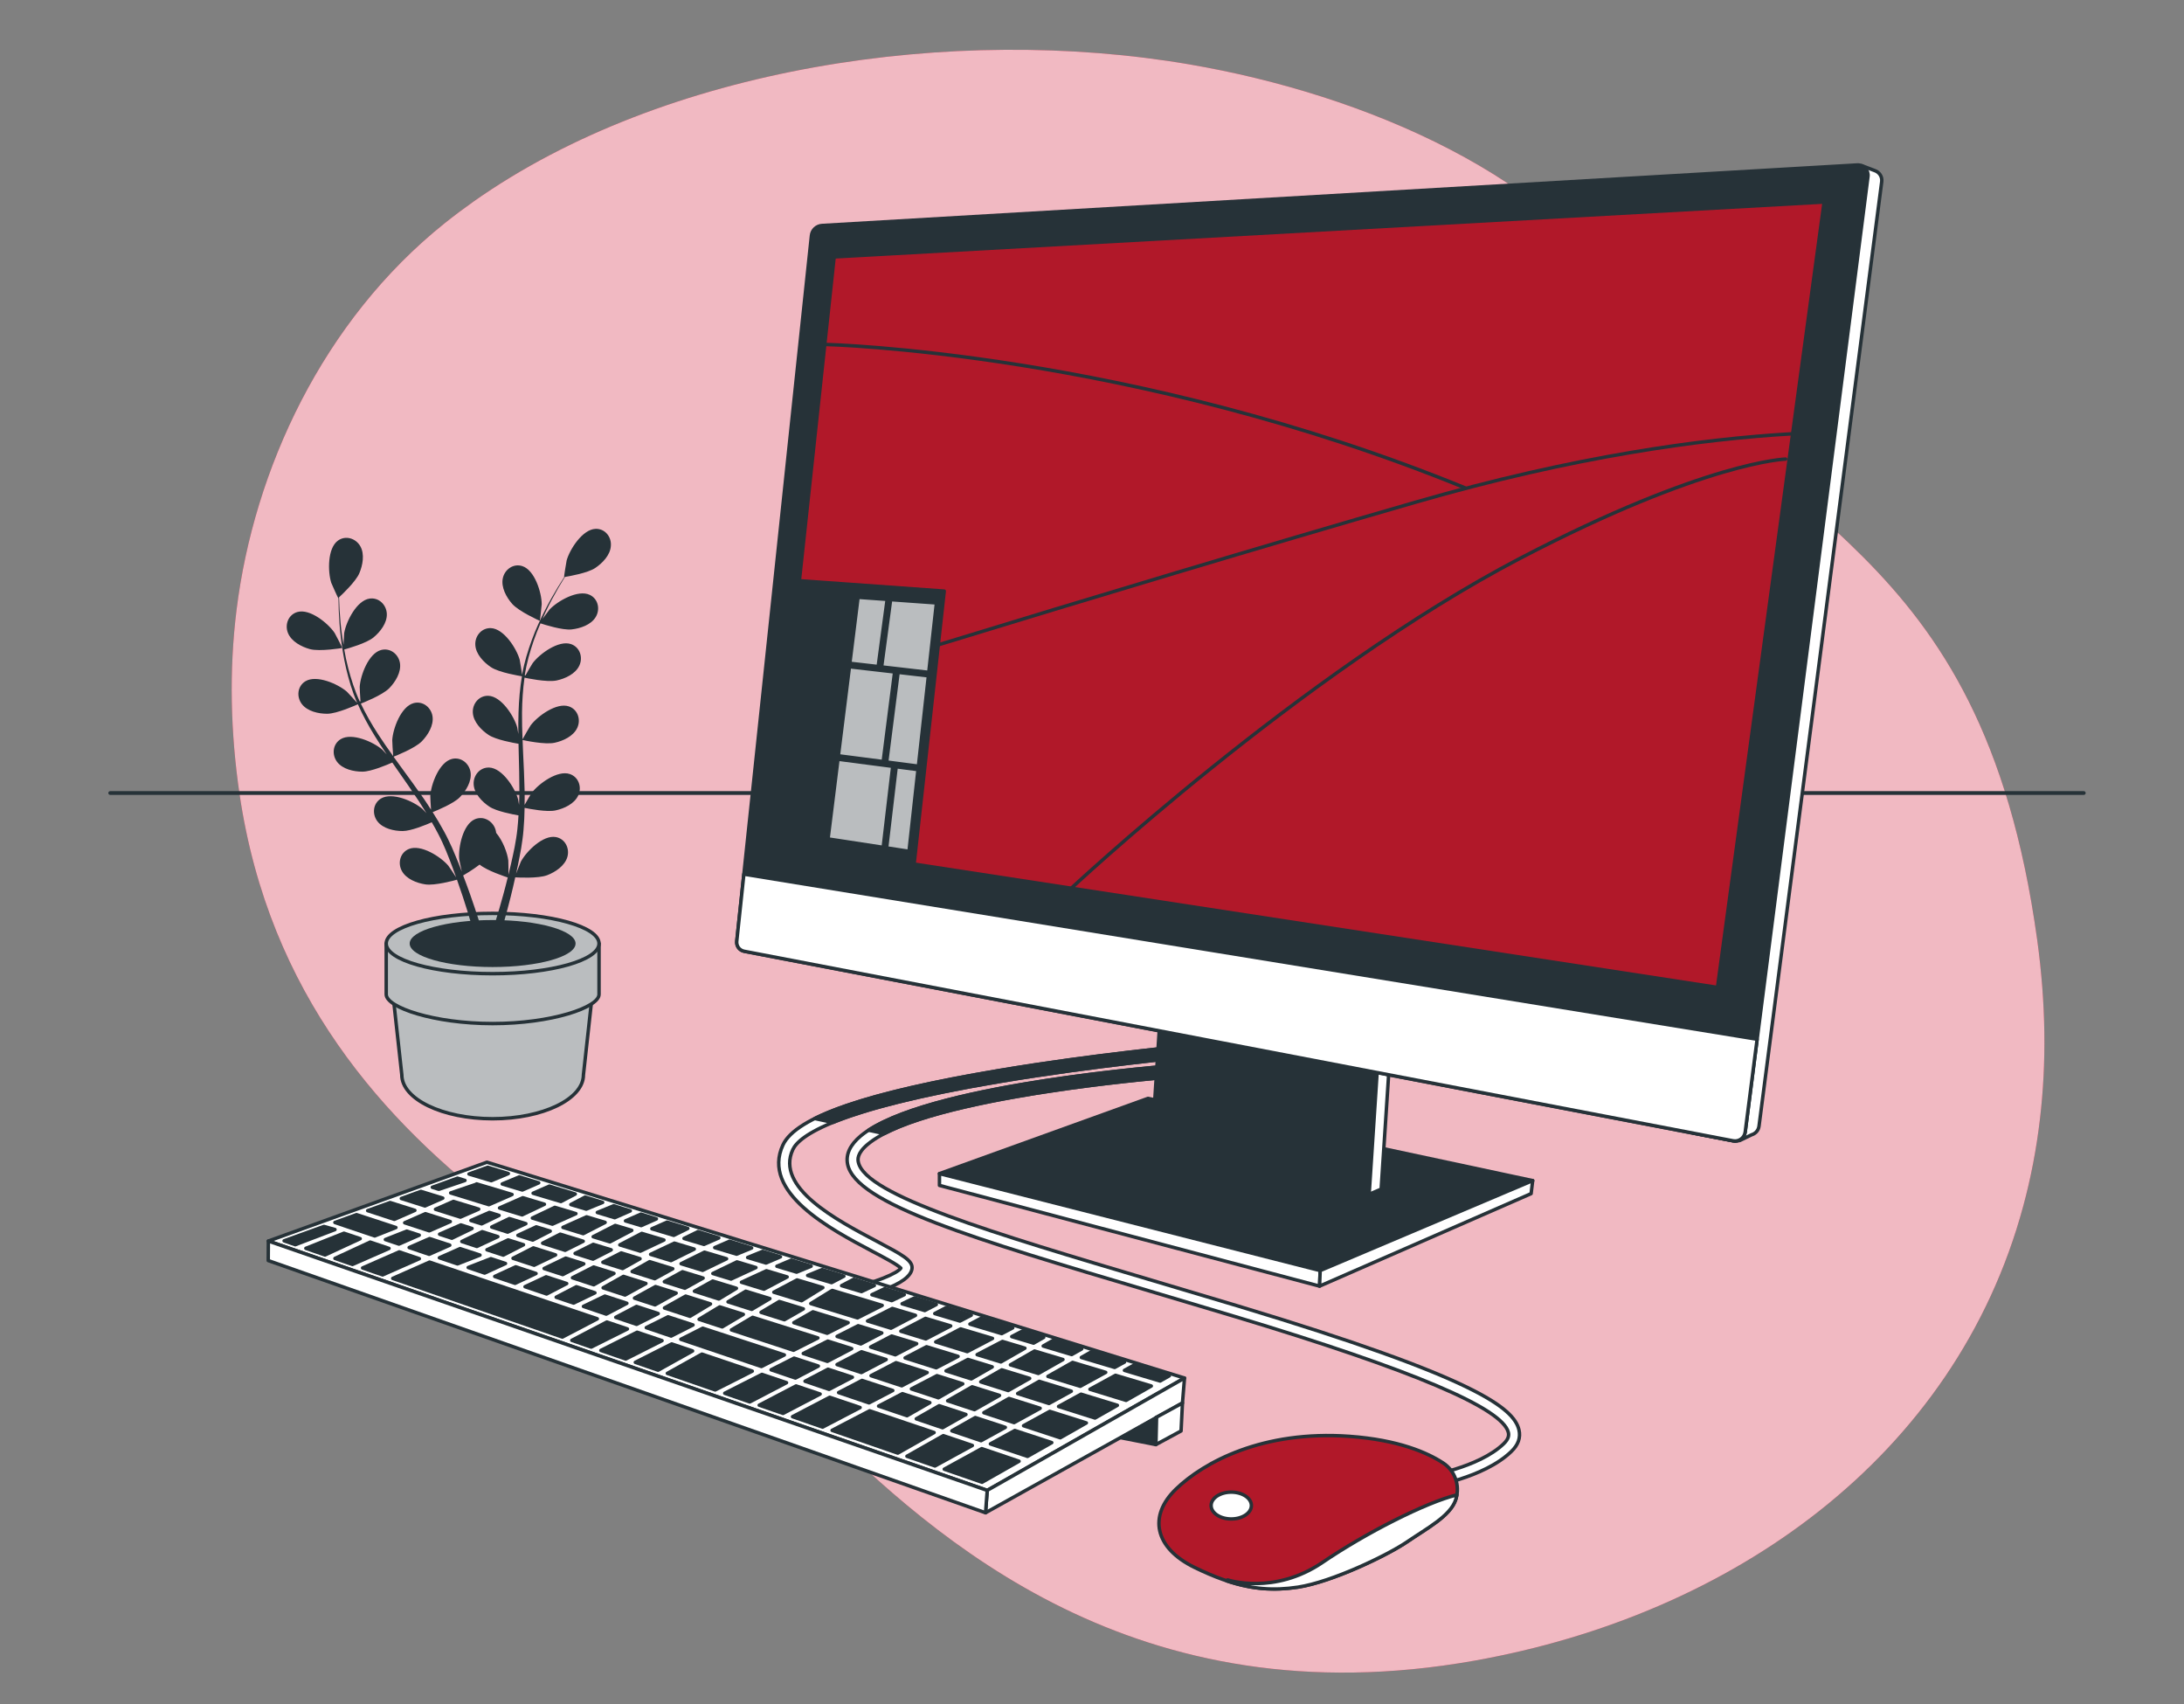 <?xml version="1.0" encoding="UTF-8"?> <!-- Generator: Adobe Illustrator 27.0.0, SVG Export Plug-In . SVG Version: 6.00 Build 0) --> <svg xmlns="http://www.w3.org/2000/svg" xmlns:xlink="http://www.w3.org/1999/xlink" id="Слой_1" x="0px" y="0px" viewBox="0 0 500 390" style="enable-background:new 0 0 500 390;" xml:space="preserve"><rect x="0" y="0" width="500" height="390" fill="#808080" stroke="none"/> <style type="text/css"> .st0{fill:#D01333;} .st1{opacity:0.7;fill:#FFFFFF;enable-background:new ;} .st2{fill:none;stroke:#263238;stroke-width:0.858;stroke-linecap:round;stroke-linejoin:round;stroke-miterlimit:10;} .st3{fill:#BABDBF;stroke:#263238;stroke-width:0.79;stroke-linecap:round;stroke-linejoin:round;stroke-miterlimit:10;} .st4{fill:#263238;} .st5{fill:#FFFFFF;stroke:#263238;stroke-width:0.79;stroke-linecap:round;stroke-linejoin:round;stroke-miterlimit:10;} .st6{fill:#263238;stroke:#263238;stroke-width:0.79;stroke-linecap:round;stroke-linejoin:round;stroke-miterlimit:10;} .st7{fill:#B11829;stroke:#263238;stroke-width:0.79;stroke-linecap:round;stroke-linejoin:round;stroke-miterlimit:10;} .st8{fill:none;stroke:#263238;stroke-width:0.79;stroke-linecap:round;stroke-linejoin:round;stroke-miterlimit:10;} </style> <g id="Background_Simple"> <g> <path class="st0" d="M272.36,14.75c39.67,6.8,84.76,25.62,103.19,58.24c27.85,49.29,77.96,48.79,90.84,142.12 c2.01,14.55,2.14,28.24,0.63,41.03c-0.81,6.88-2.09,13.5-3.81,19.85c-15.56,57.68-66.89,93.66-125.71,104.1 c-77.36,13.74-123.22-27.55-150.63-54.71c-27.41-27.16-118.52-51.97-132.03-143.64c-2.05-13.98-2.43-28.15-0.68-42.17 c3.98-32.01,19.66-66.13,47.75-88.56c2.11-1.68,4.29-3.31,6.52-4.89C152.14,15.29,218.28,5.47,272.36,14.75z"></path> <path class="st1" d="M272.36,14.75c39.67,6.8,84.76,25.62,103.19,58.24c27.85,49.29,77.96,48.79,90.84,142.12 c2.01,14.55,2.14,28.24,0.63,41.03c-0.81,6.88-2.09,13.5-3.81,19.85c-15.56,57.68-66.89,93.66-125.71,104.1 c-77.36,13.74-123.22-27.55-150.63-54.71c-27.41-27.16-118.52-51.97-132.03-143.64c-2.05-13.98-2.43-28.15-0.68-42.17 c3.98-32.01,19.66-66.13,47.75-88.56c2.11-1.68,4.29-3.31,6.52-4.89C152.14,15.29,218.28,5.47,272.36,14.75z"></path> </g> </g> <g id="Table"> <line class="st2" x1="477.06" y1="181.5" x2="25.23" y2="181.5"></line> </g> <g id="Plant"> <g> <path class="st3" d="M89.91,227.12l2.08,18.89c0,5.55,9.31,10.04,20.79,10.04s20.79-4.5,20.79-10.04l2.08-18.89H89.91z"></path> <path class="st3" d="M88.42,215.95v11.64c0,2.97,10.91,6.68,24.36,6.68s24.36-3.7,24.36-6.68v-11.64H88.42z"></path> <ellipse class="st3" cx="112.78" cy="215.95" rx="24.36" ry="6.9"></ellipse> <ellipse class="st4" cx="112.78" cy="215.95" rx="18.99" ry="5.38"></ellipse> <g> <path class="st4" d="M70.93,148.56c2.26,0.62,7.43-0.25,7.43-0.25c0.05-0.01-1.61-3.24-1.74-3.43c-1.48-2.22-5.66-5.63-8.53-4.81 c-2.07,0.59-2.94,2.87-2.17,4.79C66.71,146.83,69.01,148.03,70.93,148.56z"></path> <path class="st4" d="M123.58,142.09c0.05,0.02,0.44-3.59,0.44-3.82c-0.02-2.67-1.61-7.81-4.46-8.71 c-2.05-0.65-4.03,0.78-4.45,2.8c-0.43,2.06,0.82,4.34,2.14,5.84C118.79,139.96,123.58,142.09,123.58,142.09z"></path> <path class="st4" d="M136.35,121.04c-2.99,0.11-5.89,4.65-6.62,7.21c-0.06,0.22-0.64,3.8-0.59,3.8c0,0,0.05-0.01,0.06-0.01 c-0.47,0.71-0.95,1.48-1.47,2.33c-0.94,1.58-2,3.37-3.01,5.4c-1.02,2.02-2.07,4.25-2.96,6.7c-0.9,2.45-1.72,5.08-2.22,7.89 c-0.01,0.03-0.01,0.07-0.01,0.1c-0.11-0.87-0.5-3.29-0.55-3.47c-0.72-2.57-3.62-7.11-6.6-7.23c-2.15-0.08-3.69,1.82-3.56,3.88 c0.13,2.1,1.94,3.97,3.6,5.07c1.87,1.24,6.68,2.01,7.07,2.07c-0.45,2.68-0.69,5.48-0.78,8.31c-0.05,1.62-0.06,3.26-0.04,4.9 c-0.12-0.75-0.23-1.42-0.26-1.51c-0.72-2.57-3.62-7.11-6.6-7.23c-2.15-0.08-3.69,1.82-3.56,3.88c0.13,2.1,1.94,3.97,3.6,5.07 c1.69,1.12,5.77,1.85,6.86,2.03c0.01,0.63,0.02,1.26,0.04,1.89c0.08,3.02,0.16,6.03,0.16,8.99c0,1.04-0.04,2.07-0.08,3.1 c-0.11-0.66-0.2-1.22-0.23-1.31c-0.72-2.57-3.62-7.11-6.6-7.23c-2.15-0.08-3.69,1.81-3.56,3.88c0.13,2.1,1.94,3.97,3.6,5.07 c1.61,1.07,5.38,1.78,6.66,2c-0.07,1.05-0.13,2.1-0.25,3.12c-0.09,0.69-0.14,1.36-0.27,2.05c-0.12,0.68-0.23,1.36-0.35,2.03 c-0.27,1.29-0.53,2.61-0.83,3.86c-0.2,0.87-0.4,1.69-0.6,2.52c0.01-1.04,0-3.07-0.03-3.24c-0.21-1.76-1.25-4.52-2.78-6.34 c-0.03-0.26-0.08-0.52-0.16-0.77c-0.62-1.97-2.73-3.19-4.71-2.35c-2.75,1.18-3.83,6.45-3.59,9.11c0.01,0.16,0.36,1.84,0.6,2.9 c-0.23-0.6-0.45-1.19-0.7-1.8c-0.48-1.22-1-2.42-1.55-3.72c-0.29-0.62-0.58-1.24-0.88-1.87c-0.28-0.63-0.65-1.26-0.98-1.9 c-0.79-1.46-1.66-2.91-2.57-4.34c1.07-0.43,4.84-1.99,6.23-3.42c1.39-1.43,2.76-3.63,2.45-5.72c-0.31-2.04-2.21-3.57-4.3-3.03 c-2.89,0.75-4.77,5.8-4.92,8.46c-0.01,0.17,0.09,2.09,0.17,3.15c-0.55-0.86-1.1-1.72-1.69-2.57c-1.7-2.45-3.49-4.89-5.27-7.32 c-0.55-0.75-1.08-1.49-1.62-2.24c0.38-0.15,4.9-1.91,6.47-3.52c1.39-1.43,2.76-3.63,2.45-5.72c-0.31-2.04-2.21-3.57-4.3-3.03 c-2.89,0.75-4.76,5.8-4.92,8.46c-0.01,0.2,0.14,2.97,0.21,3.67c-1.18-1.65-2.35-3.3-3.43-4.98c-1.5-2.31-2.84-4.66-3.97-7.03 c0.18-0.07,4.9-1.89,6.51-3.53c1.39-1.43,2.76-3.63,2.45-5.72c-0.31-2.04-2.21-3.57-4.3-3.03c-2.89,0.75-4.76,5.8-4.92,8.46 c-0.01,0.18,0.1,2.29,0.18,3.29c-0.09,0.02-0.07,0.02-0.17,0.04c-1.18-2.56-2-5.18-2.65-7.68c-0.38-1.44-0.66-2.85-0.9-4.22 c0.91-0.25,5.08-1.43,6.69-2.75c1.54-1.27,3.15-3.31,3.06-5.41c-0.09-2.06-1.81-3.79-3.94-3.49c-2.96,0.42-5.37,5.24-5.82,7.87 c-0.02,0.14-0.11,1.62-0.16,2.7c-0.1-0.62-0.21-1.26-0.3-1.85c-0.32-2.24-0.48-4.3-0.6-6.14c-0.06-1.04-0.1-1.99-0.12-2.87 c0.77-0.71,3.84-3.62,4.64-5.5c0.78-1.83,1.27-4.38,0.22-6.21c-1.03-1.79-3.35-2.53-5.1-1.28c-2.43,1.74-2.35,7.13-1.54,9.67 c0.07,0.22,1.56,3.53,1.6,3.49c0,0,0.04-0.03,0.05-0.04c0.01,0.85,0.02,1.76,0.06,2.76c0.08,1.84,0.19,3.92,0.47,6.17 c0.27,2.25,0.62,4.69,1.22,7.22c0.6,2.54,1.36,5.18,2.5,7.81c0.01,0.03,0.03,0.06,0.04,0.09c-0.57-0.66-2.23-2.46-2.37-2.59 c-2.02-1.75-6.94-3.93-9.49-2.38c-1.84,1.12-2.07,3.55-0.83,5.2c1.27,1.68,3.81,2.24,5.8,2.24c2.25,0,6.68-2.01,7.04-2.17 c1.11,2.49,2.44,4.95,3.94,7.36c0.85,1.38,1.75,2.75,2.67,4.11c-0.51-0.56-0.97-1.05-1.05-1.11c-2.02-1.75-6.94-3.93-9.49-2.38 c-1.84,1.12-2.07,3.55-0.83,5.2c1.27,1.68,3.81,2.24,5.8,2.24c2.02,0,5.84-1.64,6.84-2.09c0.36,0.52,0.71,1.04,1.07,1.55 c1.73,2.48,3.46,4.94,5.09,7.41c0.57,0.87,1.11,1.75,1.65,2.62c-0.46-0.49-0.84-0.91-0.91-0.96c-2.02-1.75-6.94-3.93-9.49-2.38 c-1.84,1.12-2.07,3.55-0.83,5.2c1.27,1.68,3.81,2.24,5.8,2.24c1.93,0,5.47-1.48,6.66-2.01c0.52,0.91,1.05,1.83,1.51,2.74 c0.3,0.63,0.64,1.21,0.91,1.86c0.28,0.64,0.56,1.26,0.83,1.89c0.49,1.22,1,2.47,1.44,3.68c0.32,0.83,0.6,1.63,0.89,2.44 c-0.56-0.87-1.7-2.56-1.81-2.69c-1.73-2.03-6.26-4.94-9.02-3.8c-1.99,0.83-2.59,3.19-1.61,5.01c1,1.86,3.42,2.79,5.39,3.09 c2.17,0.33,6.68-0.91,7.24-1.07c0.47,1.33,0.92,2.63,1.33,3.87c1.4,4.24,2.4,7.82,3.07,10.36l2-0.29 c-0.02-0.06-0.03-0.11-0.05-0.17c-0.74-2.55-1.84-6.18-3.36-10.47c-0.48-1.36-1.01-2.8-1.58-4.27c0.33-0.19,2.17-1.26,3.77-2.49 c1.75,1.42,5.91,2.77,6.44,2.95c-0.34,1.37-0.68,2.71-1.03,3.96c-1.17,4.31-2.31,7.85-3.15,10.33l2.2-0.32 c0.75-2.45,1.7-5.71,2.66-9.57c0.35-1.39,0.7-2.89,1.04-4.43c0.57,0.04,5.26,0.3,7.31-0.49c1.86-0.71,4.03-2.14,4.62-4.17 c0.57-1.98-0.51-4.17-2.63-4.56c-2.94-0.54-6.76,3.27-8.01,5.62c-0.07,0.14-0.71,1.73-1.1,2.75c0.14-0.63,0.28-1.24,0.41-1.89 c0.27-1.28,0.5-2.57,0.76-3.96c0.1-0.67,0.2-1.35,0.3-2.04c0.12-0.68,0.15-1.41,0.23-2.12c0.15-1.66,0.22-3.34,0.25-5.04 c1.12,0.23,5.13,1.01,7.09,0.58c1.95-0.42,4.31-1.5,5.19-3.42c0.87-1.87,0.12-4.2-1.91-4.9c-2.82-0.97-7.17,2.21-8.77,4.34 c-0.1,0.13-1.08,1.79-1.6,2.72c0.01-1.02,0.03-2.04,0.01-3.07c-0.06-2.98-0.22-6-0.36-9.02c-0.04-0.92-0.08-1.84-0.11-2.76 c0.4,0.09,5.14,1.11,7.33,0.63c1.95-0.42,4.31-1.5,5.19-3.42c0.87-1.87,0.12-4.2-1.91-4.9c-2.82-0.97-7.17,2.21-8.77,4.34 c-0.12,0.16-1.52,2.55-1.85,3.18c-0.08-2.03-0.14-4.05-0.12-6.04c0.03-2.75,0.21-5.45,0.57-8.06c0.19,0.04,5.13,1.13,7.37,0.64 c1.95-0.42,4.31-1.5,5.19-3.42c0.87-1.87,0.12-4.2-1.91-4.9c-2.82-0.97-7.17,2.21-8.77,4.34c-0.11,0.14-1.18,1.96-1.66,2.84 c-0.09-0.03-0.07-0.03-0.16-0.06c0.43-2.78,1.19-5.43,2.03-7.86c0.48-1.41,1.02-2.74,1.57-4.01c0.9,0.3,5.03,1.61,7.1,1.39 c1.98-0.21,4.45-1.02,5.54-2.83c1.07-1.77,0.58-4.16-1.36-5.08c-2.7-1.28-7.37,1.41-9.2,3.35c-0.1,0.11-0.99,1.29-1.63,2.17 c0.26-0.57,0.52-1.17,0.77-1.71c0.97-2.04,1.98-3.85,2.89-5.45c0.52-0.9,1.02-1.71,1.48-2.46c1.04-0.17,5.2-0.9,6.91-2.03 c1.66-1.1,3.48-2.96,3.61-5.06C140.03,122.86,138.5,120.96,136.35,121.04z"></path> </g> </g> </g> <g id="Mouse"> <g> <g> <path class="st5" d="M326.62,340.38l-0.37-2.47c0.12-0.02,12.21-1.9,17.99-7.46c1.24-1.19,1.21-2.05,1.08-2.6 c-1.34-5.55-21.78-14.22-62.49-26.5c-6.7-2.02-13.2-3.95-19.42-5.8c-40.65-12.06-67.5-20.04-69.36-29.08 c-0.46-2.26,0.56-4.45,3.03-6.51c14.09-11.7,70.17-15.94,72.55-16.12l0.18,2.49c-0.58,0.04-57.66,4.36-71.13,15.55 c-2.58,2.14-2.28,3.6-2.18,4.08c1.55,7.58,30.71,16.23,67.62,27.19c6.23,1.85,12.72,3.78,19.43,5.8 c54.38,16.4,62.99,23.3,64.2,28.31c0.42,1.77-0.17,3.44-1.78,4.98C339.61,338.36,327.14,340.3,326.62,340.38z"></path> <path class="st6" d="M198.85,258.67l3.6,0.78c18.04-9.39,66.82-13.08,67.35-13.12l-0.18-2.49 C267.33,244.01,215.32,247.95,198.85,258.67z"></path> </g> <g> <path class="st7" d="M333.32,343.05c0.95-3.08-0.23-6.44-2.92-8.21c-3.63-2.38-10.25-5.29-21.46-6.1 c-19.85-1.42-33.32,5.91-39.7,12.05c-6.38,6.14-4.96,13.47,4.25,17.96c9.22,4.49,15.83,5.67,23.63,4.49 c7.8-1.18,20.56-7.33,25.05-10.4c4.49-3.07,9.93-5.91,11.11-9.69C333.29,343.12,333.31,343.08,333.32,343.05z"></path> <path class="st5" d="M302.8,357.58c-11.11,7.56-21.74,4.02-21.74,4.02l-0.24,0.21c5.75,1.92,10.73,2.29,16.31,1.45 c7.8-1.18,20.56-7.33,25.05-10.4c4.49-3.07,9.93-5.91,11.11-9.69c0.01-0.04,0.02-0.08,0.03-0.11c0.09-0.31,0.16-0.62,0.22-0.92 C326.54,343.82,312.63,350.88,302.8,357.58z"></path> </g> <path class="st5" d="M286.49,344.58c0,1.7-2.06,3.07-4.61,3.07c-2.54,0-4.61-1.38-4.61-3.07s2.06-3.07,4.61-3.07 S286.49,342.88,286.49,344.58z"></path> </g> </g> <g id="Keyboard"> <g> <g> <path class="st5" d="M193.64,297.59l-0.51-2.45c7.48-1.55,12.42-3.79,13.11-4.9c-0.76-0.81-3.97-2.5-6.58-3.88 c-9.53-5.03-25.48-13.45-20.41-24.32c2.97-6.36,19.12-11.93,49.37-17.01c21.95-3.69,43.36-5.66,43.57-5.68l0.23,2.49 c-0.21,0.02-21.55,1.99-43.4,5.66c-37.98,6.38-46.07,12.51-47.51,15.6c-4.06,8.71,10,16.14,19.32,21.05 c5.65,2.99,8.24,4.35,7.96,6.24C208.26,294.17,198.02,296.69,193.64,297.59z"></path> <path class="st6" d="M272.2,239.36c-0.21,0.02-21.63,2-43.57,5.68c-20.27,3.41-34.2,7.03-42.09,10.96l4.14,0.9 c6.84-2.8,18.51-6.06,38.35-9.4c21.86-3.67,43.19-5.64,43.4-5.66L272.2,239.36z"></path> </g> <g> <polygon class="st5" points="271.18,315.4 226.01,341.11 61.44,284.04 111.48,266 "></polygon> <g> <polygon class="st6" points="198.61,302.34 203.98,303.99 209.59,301.05 204.29,299.47 "></polygon> <polygon class="st6" points="190.28,295.49 185.62,298.35 196.32,301.63 201.97,298.77 190.55,295.35 "></polygon> <polygon class="st6" points="206.24,304.68 211.96,306.44 217.65,303.47 211.88,301.74 "></polygon> <polygon class="st6" points="169.75,293.47 174.91,295.06 180.21,292.26 175.47,290.84 "></polygon> <polygon class="st6" points="177.16,295.75 183.5,297.7 188.38,294.7 182.48,292.94 "></polygon> <polygon class="st6" points="202.88,311.17 197.23,309.38 191.63,312.31 197.2,314.14 "></polygon> <polygon class="st6" points="214.22,307.13 221.44,309.35 227.22,306.33 219.93,304.15 "></polygon> <polygon class="st6" points="155.93,289.23 160.86,290.75 166.34,288.1 161.28,286.59 "></polygon> <polygon class="st6" points="220.41,316.72 214.5,314.85 208.66,317.89 214.83,319.92 "></polygon> <polygon class="st6" points="227.16,312.85 221.6,311.14 216.58,313.76 222.37,315.59 "></polygon> <polygon class="st6" points="223.7,310.04 229.14,311.71 234.64,308.56 229.5,307.02 "></polygon> <polygon class="st6" points="212.26,314.14 205.13,311.88 199.41,314.86 206.45,317.17 "></polygon> <polygon class="st6" points="243.35,311.16 236.84,309.21 231.32,312.38 237.72,314.35 "></polygon> <polygon class="st6" points="235.73,315.48 229.34,313.52 224.53,316.27 230.81,318.26 "></polygon> <polygon class="st6" points="168.63,288.85 163.2,291.47 167.36,292.74 173.06,290.11 168.71,288.81 "></polygon> <polygon class="st6" points="91.33,284.74 95.98,282.7 93.12,281.77 88.23,283.7 "></polygon> <polygon class="st6" points="92.65,279.86 98.27,281.7 103.09,279.59 97.39,277.78 "></polygon> <polygon class="st6" points="99.7,276.77 105.4,278.57 109.59,276.74 103.81,274.97 "></polygon> <polygon class="st6" points="115.73,289.18 112.38,288.08 107.19,290.1 110.95,291.37 "></polygon> <polygon class="st6" points="102.97,284.99 98.35,283.48 93.67,285.53 98.25,287.08 "></polygon> <polygon class="st6" points="107.81,279.34 110.26,280.11 114.26,278.18 112.03,277.49 "></polygon> <polygon class="st6" points="109.89,287.26 105.33,285.77 100.59,287.87 104.73,289.27 "></polygon> <polygon class="st6" points="148.95,287.09 153.61,288.52 158.94,285.89 154.39,284.52 "></polygon> <polygon class="st6" points="135.8,283.05 139.64,284.23 144.64,281.6 140.85,280.47 "></polygon> <polygon class="st6" points="116.22,282 120.39,280.06 116.6,278.9 112.57,280.84 "></polygon> <polygon class="st6" points="141.9,284.92 146.59,286.36 152,283.81 146.92,282.29 "></polygon> <polygon class="st6" points="134.22,278.53 128.88,280.92 133.52,282.35 138.54,279.78 134.29,278.5 "></polygon> <polygon class="st6" points="121.88,278.78 126.46,280.18 131.85,277.77 127.02,276.33 "></polygon> <polygon class="st6" points="114.36,276.47 119.53,278.05 124.64,275.62 119.69,274.13 "></polygon> <polygon class="st6" points="181.74,302.73 189.37,305.15 194.17,302.72 186.11,300.24 "></polygon> <polygon class="st6" points="191.64,305.87 197.08,307.59 201.88,305.08 196.47,303.42 "></polygon> <polygon class="st6" points="219.34,310.44 212.12,308.23 207.21,310.79 214.34,313.05 "></polygon> <polygon class="st6" points="199.32,308.3 204.97,310.08 209.86,307.53 204.14,305.78 "></polygon> <polygon class="st6" points="122.72,291.47 118.06,289.94 113.26,292.15 117.92,293.72 "></polygon> <polygon class="st6" points="158.98,295.53 164.56,297.3 168.6,294.86 163.17,293.2 "></polygon> <polygon class="st6" points="166.67,297.96 172.1,299.68 176.26,297.22 170.73,295.52 "></polygon> <polygon class="st6" points="174.23,300.36 179.58,302.05 183.92,299.57 178.41,297.88 "></polygon> <polygon class="st6" points="119.85,284.89 116.33,283.78 111.48,286.04 115.22,287.26 "></polygon> <polygon class="st6" points="111.92,275.72 117.23,273.39 109.11,270.96 109.13,271.01 103.18,273.03 "></polygon> <polygon class="st6" points="100.47,272.2 106.45,270.17 104.74,269.65 98.97,271.74 "></polygon> <polygon class="st6" points="257.43,313.64 265.59,316.08 267.71,314.88 259.66,312.42 "></polygon> <polygon class="st6" points="113.98,283.04 110.39,281.9 105.73,284.15 109.17,285.28 "></polygon> <polygon class="st6" points="152.09,293.35 156.8,294.84 160.97,292.52 156.24,291.07 "></polygon> <polygon class="st6" points="100.64,282.48 103.45,283.4 108.07,281.17 105.5,280.35 "></polygon> <polygon class="st6" points="144.72,291.02 149.9,292.66 154.02,290.39 148.73,288.76 "></polygon> <polygon class="st6" points="140.56,291.45 135.91,289.98 131.06,292.45 135.93,294.05 "></polygon> <polygon class="st6" points="147.88,293.76 142.73,292.13 138.08,294.75 143.1,296.4 "></polygon> <polygon class="st6" points="162.66,298.44 156.98,296.64 152.12,299.36 157.96,301.27 "></polygon> <polygon class="st6" points="194.99,308.67 189.51,306.94 183.9,309.78 189.42,311.58 "></polygon> <polygon class="st6" points="170.18,300.82 164.77,299.11 160.05,301.96 165.34,303.69 "></polygon> <polygon class="st6" points="187.25,306.22 172.31,301.5 167.45,304.38 181.67,309.04 "></polygon> <polygon class="st6" points="154.8,295.95 150.07,294.46 145.26,297.11 149.96,298.65 "></polygon> <polygon class="st6" points="131.66,286.88 135.76,288.18 139.93,286.06 135.82,284.8 "></polygon> <polygon class="st6" points="124.23,284.53 129.38,286.16 133.52,284.09 128.26,282.47 "></polygon> <polygon class="st6" points="133.65,289.26 129.51,287.95 124.57,290.33 128.83,291.72 "></polygon> <polygon class="st6" points="138.02,288.9 142.54,290.33 146.53,288.09 142.22,286.76 "></polygon> <polygon class="st6" points="118.57,282.74 121.97,283.82 125.97,281.77 122.77,280.79 "></polygon> <polygon class="st6" points="127.19,287.22 122.11,285.61 117.45,287.99 122.29,289.58 "></polygon> <polygon class="st6" points="90.28,279.08 94.98,277.02 89.31,275.23 84.17,277.08 "></polygon> <polygon class="st6" points="136.75,301.84 111.05,293.16 111.03,293.17 111.02,293.15 98.34,288.86 89.91,292.59 128.75,306.02 "></polygon> <polygon class="st6" points="74.41,287.23 82.46,283.5 78.74,282.25 70.02,285.71 "></polygon> <polygon class="st6" points="89.06,285.73 84.75,284.28 76.68,288.02 80.69,289.4 "></polygon> <polygon class="st6" points="96,288.08 91.4,286.52 83.01,290.2 87.6,291.79 "></polygon> <polygon class="st6" points="158.56,309.2 153.78,307.59 145.45,311.8 150.67,313.6 "></polygon> <polygon class="st6" points="143.64,304.16 138.93,302.57 130.91,306.77 135.35,308.31 "></polygon> <polygon class="st6" points="151.57,306.84 145.86,304.91 137.56,309.07 143.26,311.04 "></polygon> <polygon class="st6" points="128.41,275 131.7,273.28 125.77,271.47 122.05,273.1 "></polygon> <polygon class="st6" points="130.69,275.69 134.21,276.74 137.97,275.2 133.96,273.97 "></polygon> <polygon class="st6" points="172.23,313.82 160.69,309.92 152.78,314.33 163.73,318.12 "></polygon> <polygon class="st6" points="136.75,277.5 140.73,278.7 144.3,277.14 140.49,275.97 "></polygon> <polygon class="st6" points="78.69,280.47 78.74,280.46 78.75,280.5 85.79,282.87 90.64,280.95 81.63,278 76.67,279.79 "></polygon> <polygon class="st6" points="114.98,270.98 119.58,272.36 123.33,270.72 118.88,269.36 "></polygon> <polygon class="st6" points="101.37,274.22 96.36,272.68 91.88,274.3 97.29,276.01 "></polygon> <polygon class="st6" points="230.16,326.69 223.28,324.44 217.91,327.48 224.6,329.74 "></polygon> <polygon class="st6" points="255.38,314.77 249.53,317.97 257.8,320.51 263.58,317.22 "></polygon> <polygon class="st6" points="112.46,270.23 116.38,268.6 111.66,267.15 107.37,268.7 "></polygon> <polygon class="st6" points="247.49,319.09 242.34,321.91 250.69,324.55 255.81,321.64 "></polygon> <polygon class="st6" points="224.76,331.55 216.18,336.26 224.83,339.25 233.3,334.44 "></polygon> <polygon class="st6" points="240.33,323.02 234.33,326.31 242.74,329.07 248.71,325.67 "></polygon> <polygon class="st6" points="76.69,281.41 74.16,280.7 65.04,283.99 67.6,284.88 "></polygon> <polygon class="st6" points="222.61,330.83 215.96,328.58 207.63,333.3 214.05,335.52 "></polygon> <polygon class="st6" points="196.91,322.15 189.95,319.8 181.44,324.24 188.33,326.63 "></polygon> <polygon class="st6" points="213.85,327.87 207.84,325.84 207.69,325.93 207.59,325.76 199.09,322.89 190.5,327.37 205.54,332.58 "></polygon> <polygon class="st6" points="187.76,319.06 182.25,317.2 173.81,321.61 179.27,323.49 "></polygon> <polygon class="st6" points="240.79,330.18 232.33,327.4 226.74,330.47 235.24,333.33 "></polygon> <polygon class="st6" points="143.2,279.43 146.79,280.51 150.28,278.97 146.74,277.88 "></polygon> <polygon class="st6" points="180.07,316.46 174.44,314.56 165.92,318.88 171.65,320.86 "></polygon> <polygon class="st6" points="184.9,291.92 190.38,293.56 193.2,292.09 188.21,290.57 "></polygon> <polygon class="st6" points="212.88,321.03 206.6,318.97 201.14,321.82 207.66,324.02 "></polygon> <polygon class="st6" points="195.14,315.21 189.56,313.38 184.3,316.13 189.81,317.99 "></polygon> <polygon class="st6" points="253.14,314.1 245.56,311.82 239.91,315.02 247.31,317.29 "></polygon> <polygon class="st6" points="221.14,323.74 215.01,321.73 209.77,324.73 215.79,326.77 "></polygon> <polygon class="st6" points="245.27,318.41 237.92,316.15 232.98,318.95 240.15,321.22 "></polygon> <polygon class="st6" points="228.83,319.38 222.56,317.4 216.95,320.61 223.1,322.63 "></polygon> <polygon class="st6" points="238.13,322.32 231,320.07 225.24,323.33 232.16,325.6 "></polygon> <polygon class="st6" points="204.39,318.25 197.35,315.94 191.99,318.73 198.95,321.08 "></polygon> <polygon class="st6" points="143.52,298.29 138.48,296.64 133.57,299 138.79,300.77 "></polygon> <polygon class="st6" points="150.69,300.64 145.72,299.01 140.97,301.5 145.74,303.11 "></polygon> <polygon class="st6" points="136.2,295.89 131.95,294.5 127.33,296.9 131.31,298.24 "></polygon> <polygon class="st6" points="179.57,310.11 160.89,303.99 155.86,306.53 174.32,312.76 "></polygon> <polygon class="st6" points="187.35,312.66 181.8,310.84 176.53,313.51 182.11,315.4 "></polygon> <polygon class="st6" points="158.66,303.25 152.94,301.38 147.96,303.86 153.65,305.79 "></polygon> <polygon class="st6" points="163.63,285.55 168.63,287.05 172.08,285.63 167.02,284.08 "></polygon> <polygon class="st6" points="171.16,287.81 175.36,289.07 178.68,287.65 174.59,286.4 "></polygon> <polygon class="st6" points="177.86,289.81 182.37,291.16 185.7,289.8 181.16,288.41 "></polygon> <polygon class="st6" points="192.67,294.25 197.23,295.61 197.23,295.61 200.17,294.22 195.47,292.79 "></polygon> <polygon class="st6" points="129.74,293.77 125.03,292.23 120.2,294.49 125.14,296.16 "></polygon> <polygon class="st6" points="156.6,283.45 161.16,284.81 164.56,283.33 159.8,281.88 "></polygon> <polygon class="st6" points="149.24,281.24 154.25,282.74 157.47,281.16 152.71,279.71 "></polygon> <polygon class="st6" points="231.62,305.91 236.63,307.41 238.95,306.09 234.12,304.61 "></polygon> <polygon class="st6" points="222.05,303.05 229.33,305.23 231.85,303.91 224.63,301.7 "></polygon> <polygon class="st6" points="257.44,311.74 249.82,309.41 247.56,310.69 255.19,312.97 "></polygon> <polygon class="st6" points="238.83,308.07 245.35,310.02 247.63,308.74 241.13,306.75 "></polygon> <polygon class="st6" points="199.61,296.33 204.14,297.68 207.02,296.32 202.53,294.95 "></polygon> <polygon class="st6" points="206.52,298.4 211.71,299.95 214.36,298.57 209.39,297.04 "></polygon> <polygon class="st6" points="214,300.64 219.76,302.36 222.36,301.01 216.63,299.26 "></polygon> </g> <polygon class="st5" points="226.01,341.11 225.63,346.23 270.71,321.11 271.18,315.4 "></polygon> <polygon class="st5" points="264.62,324.44 264.62,330.63 270.39,327.51 270.71,321.11 "></polygon> <polygon class="st6" points="264.62,330.63 256.67,329.07 264.78,324.44 "></polygon> <polygon class="st5" points="225.63,346.23 61.41,288.51 61.44,284.04 226.01,341.11 "></polygon> </g> </g> </g> <g id="Device"> <g> <g> <g> <polygon class="st6" points="262.83,251.39 215.08,268.61 302.24,290.8 350.89,270.21 "></polygon> <polygon class="st5" points="215.08,268.61 215.08,271.31 302.1,294.36 302.24,290.8 "></polygon> <polygon class="st5" points="302.24,290.8 350.89,270.21 350.53,273.19 302.1,294.36 "></polygon> </g> <polygon class="st5" points="268.45,229.91 266.49,260.37 263.74,261.55 313.45,273.34 316.2,272.16 318.36,239.14 "></polygon> <polygon class="st6" points="265.7,231.09 263.74,261.55 313.45,273.34 315.61,240.32 "></polygon> <g> <path class="st5" d="M429.21,39.05l-2.97-1.13l-4.16,0.26l-0.34,1.14L189.59,53.13c-1.27,0.07-2.3,1.05-2.43,2.32l-15.35,158.67 c-0.11,1.09,0.62,2.08,1.69,2.28l216.48,41.48l-2.4,1.44l9.6,1.86l1.12-0.15l2.71-1.31c0.87-0.25,1.56-0.99,1.69-1.95 l28.1-216.21C430.94,40.42,430.23,39.4,429.21,39.05z"></path> <path class="st6" d="M185.77,53.92l-17.09,161.51c-0.11,1.09,0.62,2.08,1.69,2.28l226.41,43.38c1.33,0.26,2.6-0.67,2.77-2.01 l28.1-218.67c0.19-1.46-1-2.73-2.47-2.65L188.2,51.61C186.93,51.68,185.9,52.66,185.77,53.92z"></path> <polygon class="st7" points="190.97,58.8 176.58,192.76 393.2,225.99 417.61,46.24 "></polygon> <g> <path class="st8" d="M214.82,147.58c34.67-10.62,73.49-22.31,109.36-32.67c36.35-10.5,65.58-14.45,86.03-15.62"></path> <path class="st8" d="M189.03,78.84c0,0,70,1.62,146.46,32.85"></path> <path class="st8" d="M244.65,203.85c0,0,53.15-49.87,103.48-76.13c42.4-22.11,60.66-22.65,60.66-22.65"></path> </g> <path class="st5" d="M170.36,217.72l226.41,43.38c1.33,0.26,2.6-0.67,2.77-2.01l2.73-21.24L170.3,200.07l-1.63,15.36 C168.56,216.52,169.29,217.51,170.36,217.72z"></path> </g> </g> <g> <polygon class="st6" points="176.58,192.76 209.27,197.77 216.17,135.29 183.01,132.91 "></polygon> <g> <polygon class="st3" points="212.55,154.68 205.61,153.88 202.99,174.41 210.26,175.36 "></polygon> <path class="st3" d="M201.85,152.5c-0.01,0.05-0.03,0.1-0.05,0.14l10.83,1.25l1.76-15.9l-10.49-0.75L201.85,152.5z"></path> <polygon class="st3" points="202.2,174.31 204.82,153.79 194.47,152.6 191.93,172.98 "></polygon> <polygon class="st3" points="204.38,175.39 191.84,173.76 189.57,192.01 202.2,193.94 "></polygon> <path class="st3" d="M201.08,152.56c-0.02-0.05-0.02-0.11-0.01-0.17l2.04-15.21l-6.67-0.48l-1.88,15.11L201.08,152.56z"></path> <polygon class="st3" points="205.17,175.49 202.98,194.06 208.11,194.85 210.17,176.14 "></polygon> </g> </g> </g> </g> </svg> 